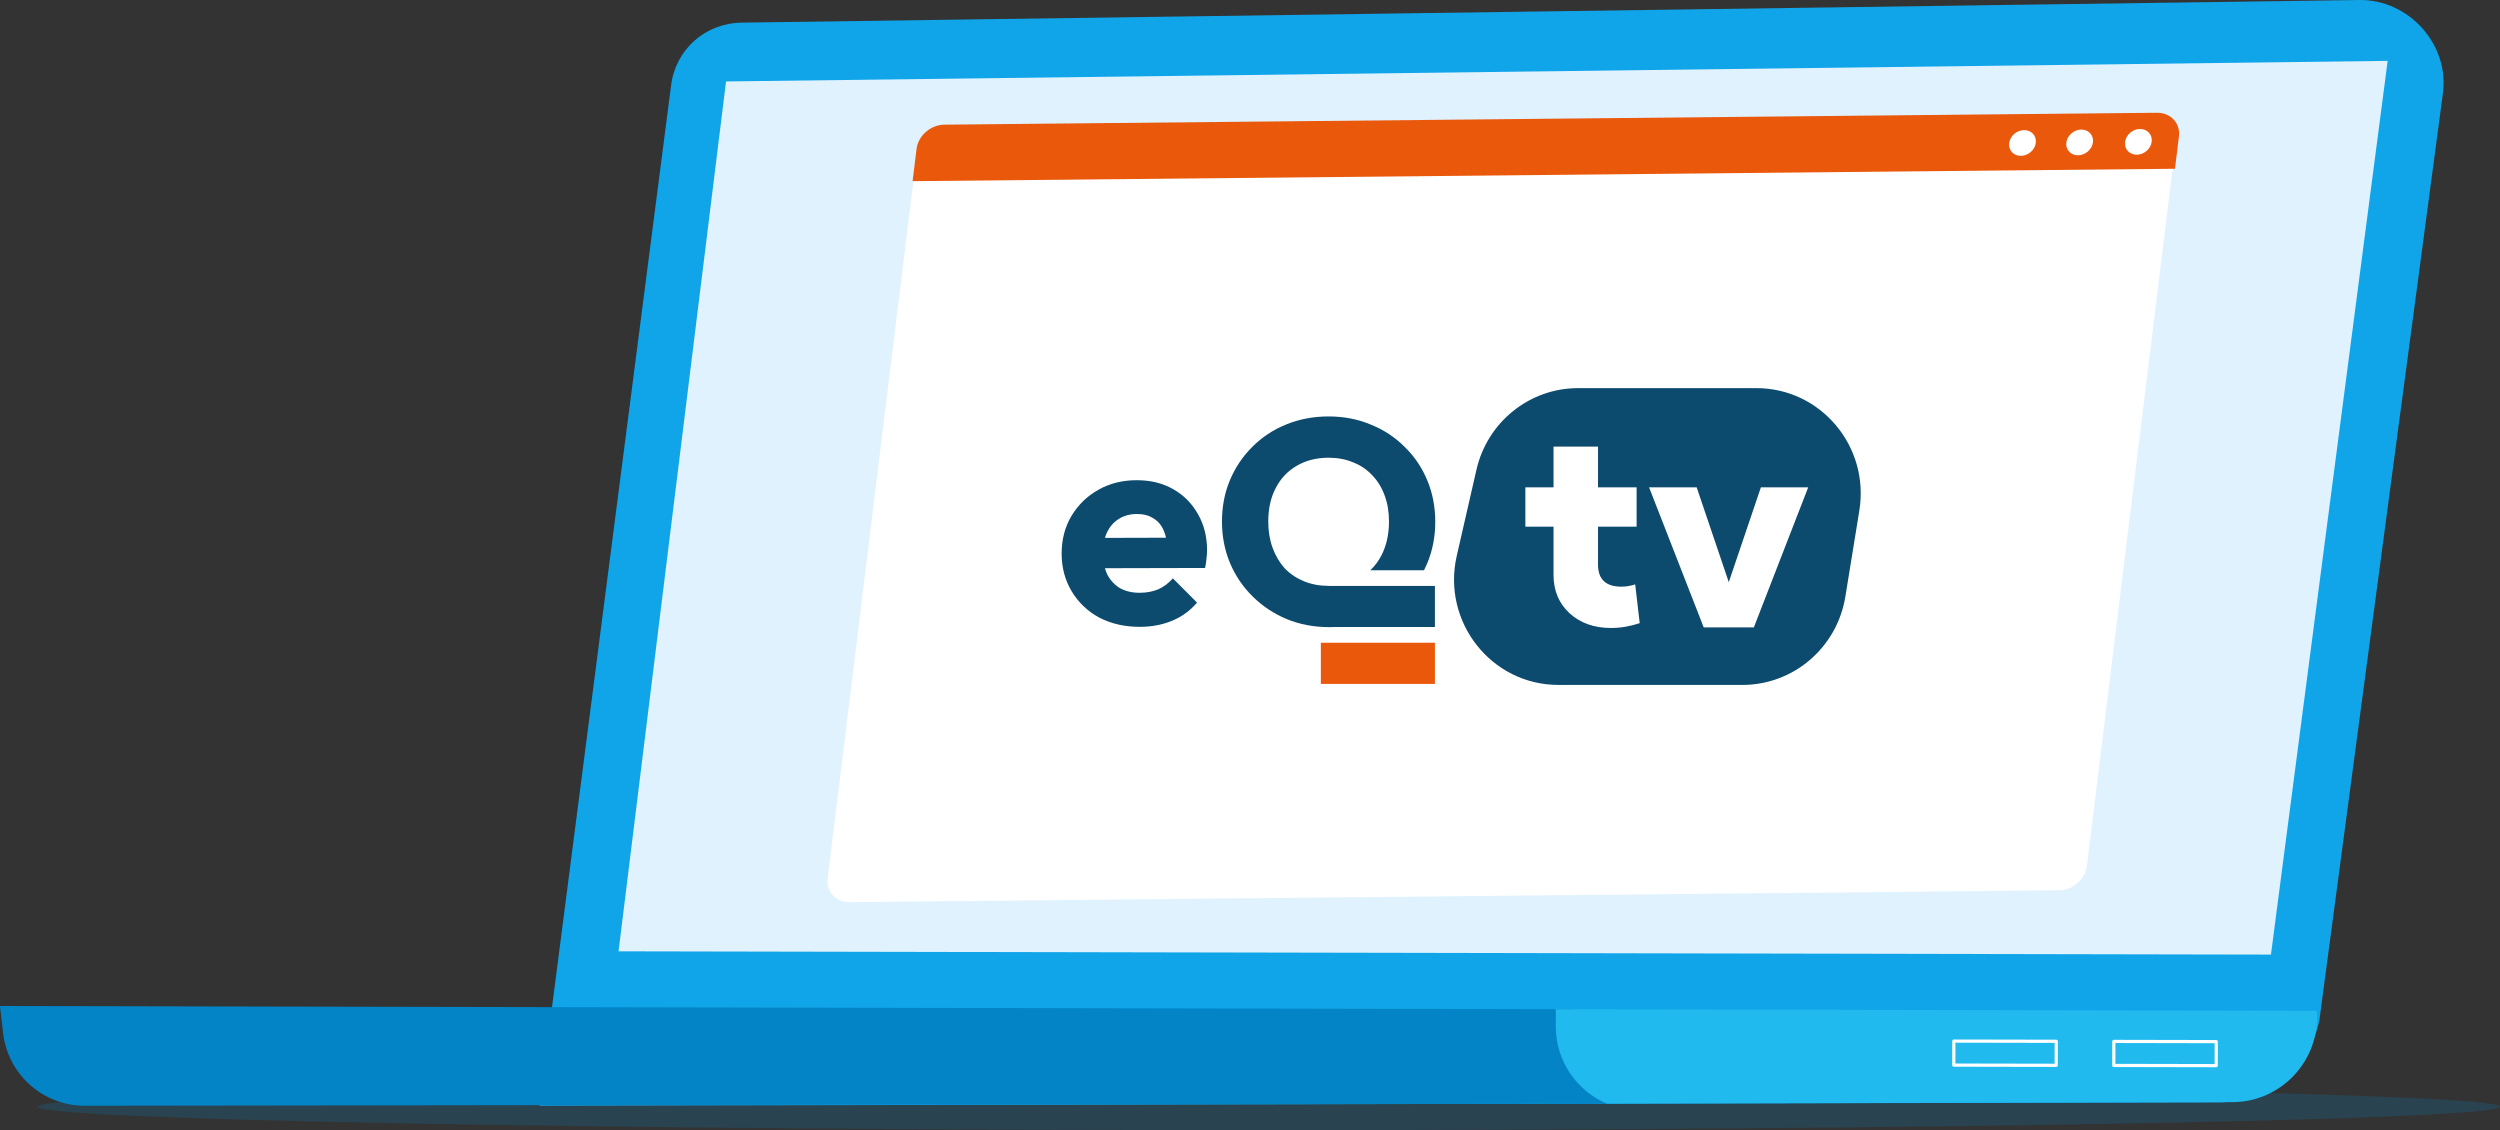 <svg width="219" height="99" viewBox="0 0 219 99" fill="none" xmlns="http://www.w3.org/2000/svg">
<rect x="0" y="0" width="219" height="99" fill="#333333" stroke="none"/>
<g clip-path="url(#clip0_3223_1954)">
<path d="M111.146 99.001C170.712 99.001 219 98.082 219 96.948C219 95.815 170.712 94.897 111.146 94.897C51.58 94.897 3.292 95.815 3.292 96.948C3.292 98.082 51.58 99.001 111.146 99.001Z" fill="#0284C6" fill-opacity="0.2"/>
<path d="M206.683 0.001L64.989 1.982C61.761 2.027 59.166 4.344 58.782 7.523L47.241 96.861L194.315 96.571C198.597 96.591 202.301 93.591 203.175 89.395L213.995 8.199C214.592 3.932 211.03 -0.06 206.682 0.001H206.683Z" fill="#10A5E9"/>
<path d="M137.688 89.904L137.691 88.412L0 88.128L0.268 90.477C0.685 94.126 3.776 96.877 7.445 96.864L142.171 96.684C139.532 95.568 137.682 92.952 137.688 89.904H137.688Z" fill="#0284C6"/>
<path d="M202.952 88.549L136.289 88.41L136.286 89.902C136.28 92.949 138.13 95.566 140.769 96.682L195.548 96.548C199.869 96.542 203.275 92.863 202.952 88.55L202.952 88.549Z" fill="#20BAEF"/>
<path d="M198.936 83.622L54.184 83.335L63.601 7.135L209.159 5.332L198.936 83.622Z" fill="#E0F2FE"/>
<path d="M194.139 93.491L185.168 93.473C185.131 93.473 185.096 93.458 185.069 93.432C185.043 93.405 185.028 93.37 185.028 93.332L185.032 91.228C185.032 91.15 185.096 91.088 185.173 91.088L194.143 91.106C194.18 91.106 194.216 91.12 194.242 91.147C194.269 91.173 194.283 91.209 194.283 91.246L194.279 93.35C194.279 93.428 194.216 93.491 194.139 93.491ZM185.309 93.192L193.999 93.21L194.002 91.386L185.312 91.368L185.309 93.192Z" fill="white"/>
<path d="M180.122 93.462L171.152 93.445C171.115 93.445 171.079 93.43 171.053 93.403C171.026 93.377 171.012 93.341 171.012 93.304L171.016 91.2C171.016 91.122 171.079 91.06 171.156 91.06L180.127 91.077C180.164 91.077 180.199 91.092 180.226 91.118C180.252 91.145 180.267 91.181 180.267 91.218L180.262 93.322C180.262 93.4 180.199 93.462 180.122 93.462ZM171.292 93.164L179.982 93.181L179.986 91.357L171.296 91.34L171.292 93.164Z" fill="white"/>
<path d="M180.382 77.99L74.416 79.031C73.216 79.042 72.36 78.112 72.502 76.953L80.334 13.246C80.477 12.086 81.564 11.137 82.764 11.126L188.73 10.085C189.929 10.073 190.786 11.004 190.644 12.163L182.812 75.87C182.669 77.029 181.581 77.979 180.382 77.99Z" fill="white"/>
<path d="M188.956 9.878L82.726 10.921C81.524 10.933 80.433 11.884 80.29 13.046L79.943 15.87L190.527 14.784L190.874 11.961C191.017 10.799 190.158 9.866 188.956 9.878V9.878Z" fill="#EA580B"/>
<path d="M187.184 13.553C186.539 13.559 186.079 13.06 186.156 12.437C186.232 11.815 186.817 11.305 187.461 11.299C188.105 11.292 188.565 11.792 188.488 12.414C188.412 13.037 187.828 13.547 187.184 13.553Z" fill="white"/>
<path d="M182.039 13.604C181.394 13.61 180.934 13.11 181.011 12.488C181.087 11.866 181.672 11.356 182.316 11.35C182.96 11.343 183.42 11.843 183.343 12.465C183.267 13.088 182.683 13.597 182.039 13.604Z" fill="white"/>
<path d="M177.031 13.652C176.387 13.659 175.926 13.159 176.003 12.537C176.079 11.914 176.664 11.405 177.308 11.399C177.952 11.392 178.412 11.892 178.336 12.514C178.259 13.136 177.675 13.646 177.031 13.652Z" fill="white"/>
<g clip-path="url(#clip1_3223_1954)">
<path d="M112.711 54.229C113.852 54.701 115.094 54.937 116.438 54.937C116.585 54.937 116.732 54.934 116.877 54.928H125.698V51.33H116.43V51.322H116.387C115.598 51.322 114.876 51.187 114.222 50.918C113.567 50.648 113.005 50.269 112.535 49.78C112.082 49.275 111.729 48.676 111.478 47.985C111.226 47.294 111.1 46.526 111.1 45.684C111.1 44.554 111.318 43.577 111.755 42.751C112.191 41.908 112.803 41.259 113.593 40.804C114.399 40.332 115.33 40.096 116.387 40.096C117.176 40.096 117.89 40.231 118.527 40.501C119.182 40.753 119.744 41.133 120.214 41.639C120.684 42.127 121.045 42.717 121.297 43.409C121.549 44.083 121.675 44.842 121.675 45.684C121.675 46.797 121.457 47.783 121.02 48.643C120.759 49.147 120.432 49.585 120.039 49.956H124.743C124.843 49.759 124.936 49.557 125.024 49.35C125.493 48.221 125.729 47.008 125.729 45.709C125.729 44.411 125.493 43.181 125.024 42.068C124.554 40.938 123.891 39.961 123.034 39.135C122.195 38.292 121.205 37.643 120.063 37.188C118.939 36.716 117.713 36.48 116.387 36.48C115.06 36.48 113.802 36.716 112.66 37.188C111.536 37.643 110.554 38.292 109.714 39.135C108.875 39.961 108.221 40.93 107.75 42.043C107.28 43.155 107.045 44.369 107.045 45.684C107.045 47 107.28 48.196 107.75 49.326C108.221 50.438 108.884 51.416 109.74 52.258C110.596 53.101 111.586 53.758 112.711 54.231V54.229Z" fill="#0C4A6E"/>
<path fill-rule="evenodd" clip-rule="evenodd" d="M99.848 54.912C98.522 54.912 97.338 54.643 96.298 54.103C95.274 53.547 94.469 52.78 93.881 51.802C93.294 50.824 93 49.72 93 48.489C93 47.259 93.286 46.163 93.856 45.202C94.444 44.224 95.233 43.458 96.223 42.901C97.213 42.345 98.329 42.066 99.571 42.066C100.813 42.066 101.846 42.328 102.769 42.85C103.692 43.373 104.413 44.097 104.934 45.025C105.471 45.952 105.74 47.014 105.74 48.211C105.74 48.43 105.723 48.666 105.69 48.919C105.673 49.155 105.631 49.433 105.564 49.754L96.793 49.775C96.849 49.973 96.919 50.16 97.003 50.336C97.272 50.841 97.642 51.237 98.111 51.524C98.598 51.793 99.169 51.928 99.823 51.928C100.428 51.928 100.973 51.828 101.46 51.625C101.947 51.406 102.375 51.086 102.745 50.664L104.86 52.788C104.256 53.495 103.525 54.026 102.669 54.381C101.813 54.735 100.873 54.912 99.849 54.912L99.848 54.912ZM96.794 47.119L102.143 47.104C102.091 46.87 102.023 46.657 101.939 46.466C101.737 45.995 101.435 45.641 101.032 45.405C100.646 45.152 100.168 45.026 99.597 45.026C98.993 45.026 98.464 45.169 98.011 45.456C97.575 45.725 97.23 46.113 96.979 46.619C96.906 46.775 96.844 46.943 96.794 47.12V47.119Z" fill="#0C4A6E"/>
<path d="M125.698 56.304H115.706V59.911H125.698V56.304Z" fill="#EA580C"/>
<path d="M129.336 41.152C130.294 36.965 133.985 34 138.239 34H153.861C159.498 34 163.79 39.105 162.878 44.725L161.654 52.263C160.929 56.725 157.113 59.999 152.637 59.999H136.515C130.638 59.999 126.289 54.475 127.612 48.69L129.337 41.152H129.336Z" fill="#0C4A6E"/>
<path d="M149.246 54.962L144.46 42.692H148.629L151.441 50.996L154.253 42.692H158.398L153.636 54.962H149.245H149.246Z" fill="white"/>
<path d="M141.122 55.01C139.642 55.01 138.432 54.581 137.495 53.721C136.558 52.862 136.089 51.739 136.089 50.35V46.137H133.622V42.691H136.089V39.122H139.987V42.691H143.367V46.137H139.987V49.458C139.987 50.747 140.669 51.391 142.034 51.391C142.446 51.391 142.849 51.325 143.243 51.192L143.638 54.588C142.799 54.869 141.96 55.01 141.122 55.01V55.01Z" fill="white"/>
</g>
</g>
<defs>
<clipPath id="clip0_3223_1954">
<rect width="219" height="99" fill="white"/>
</clipPath>
<clipPath id="clip1_3223_1954">
<rect width="70" height="26" fill="white" transform="translate(93 34)"/>
</clipPath>
</defs>
</svg>
